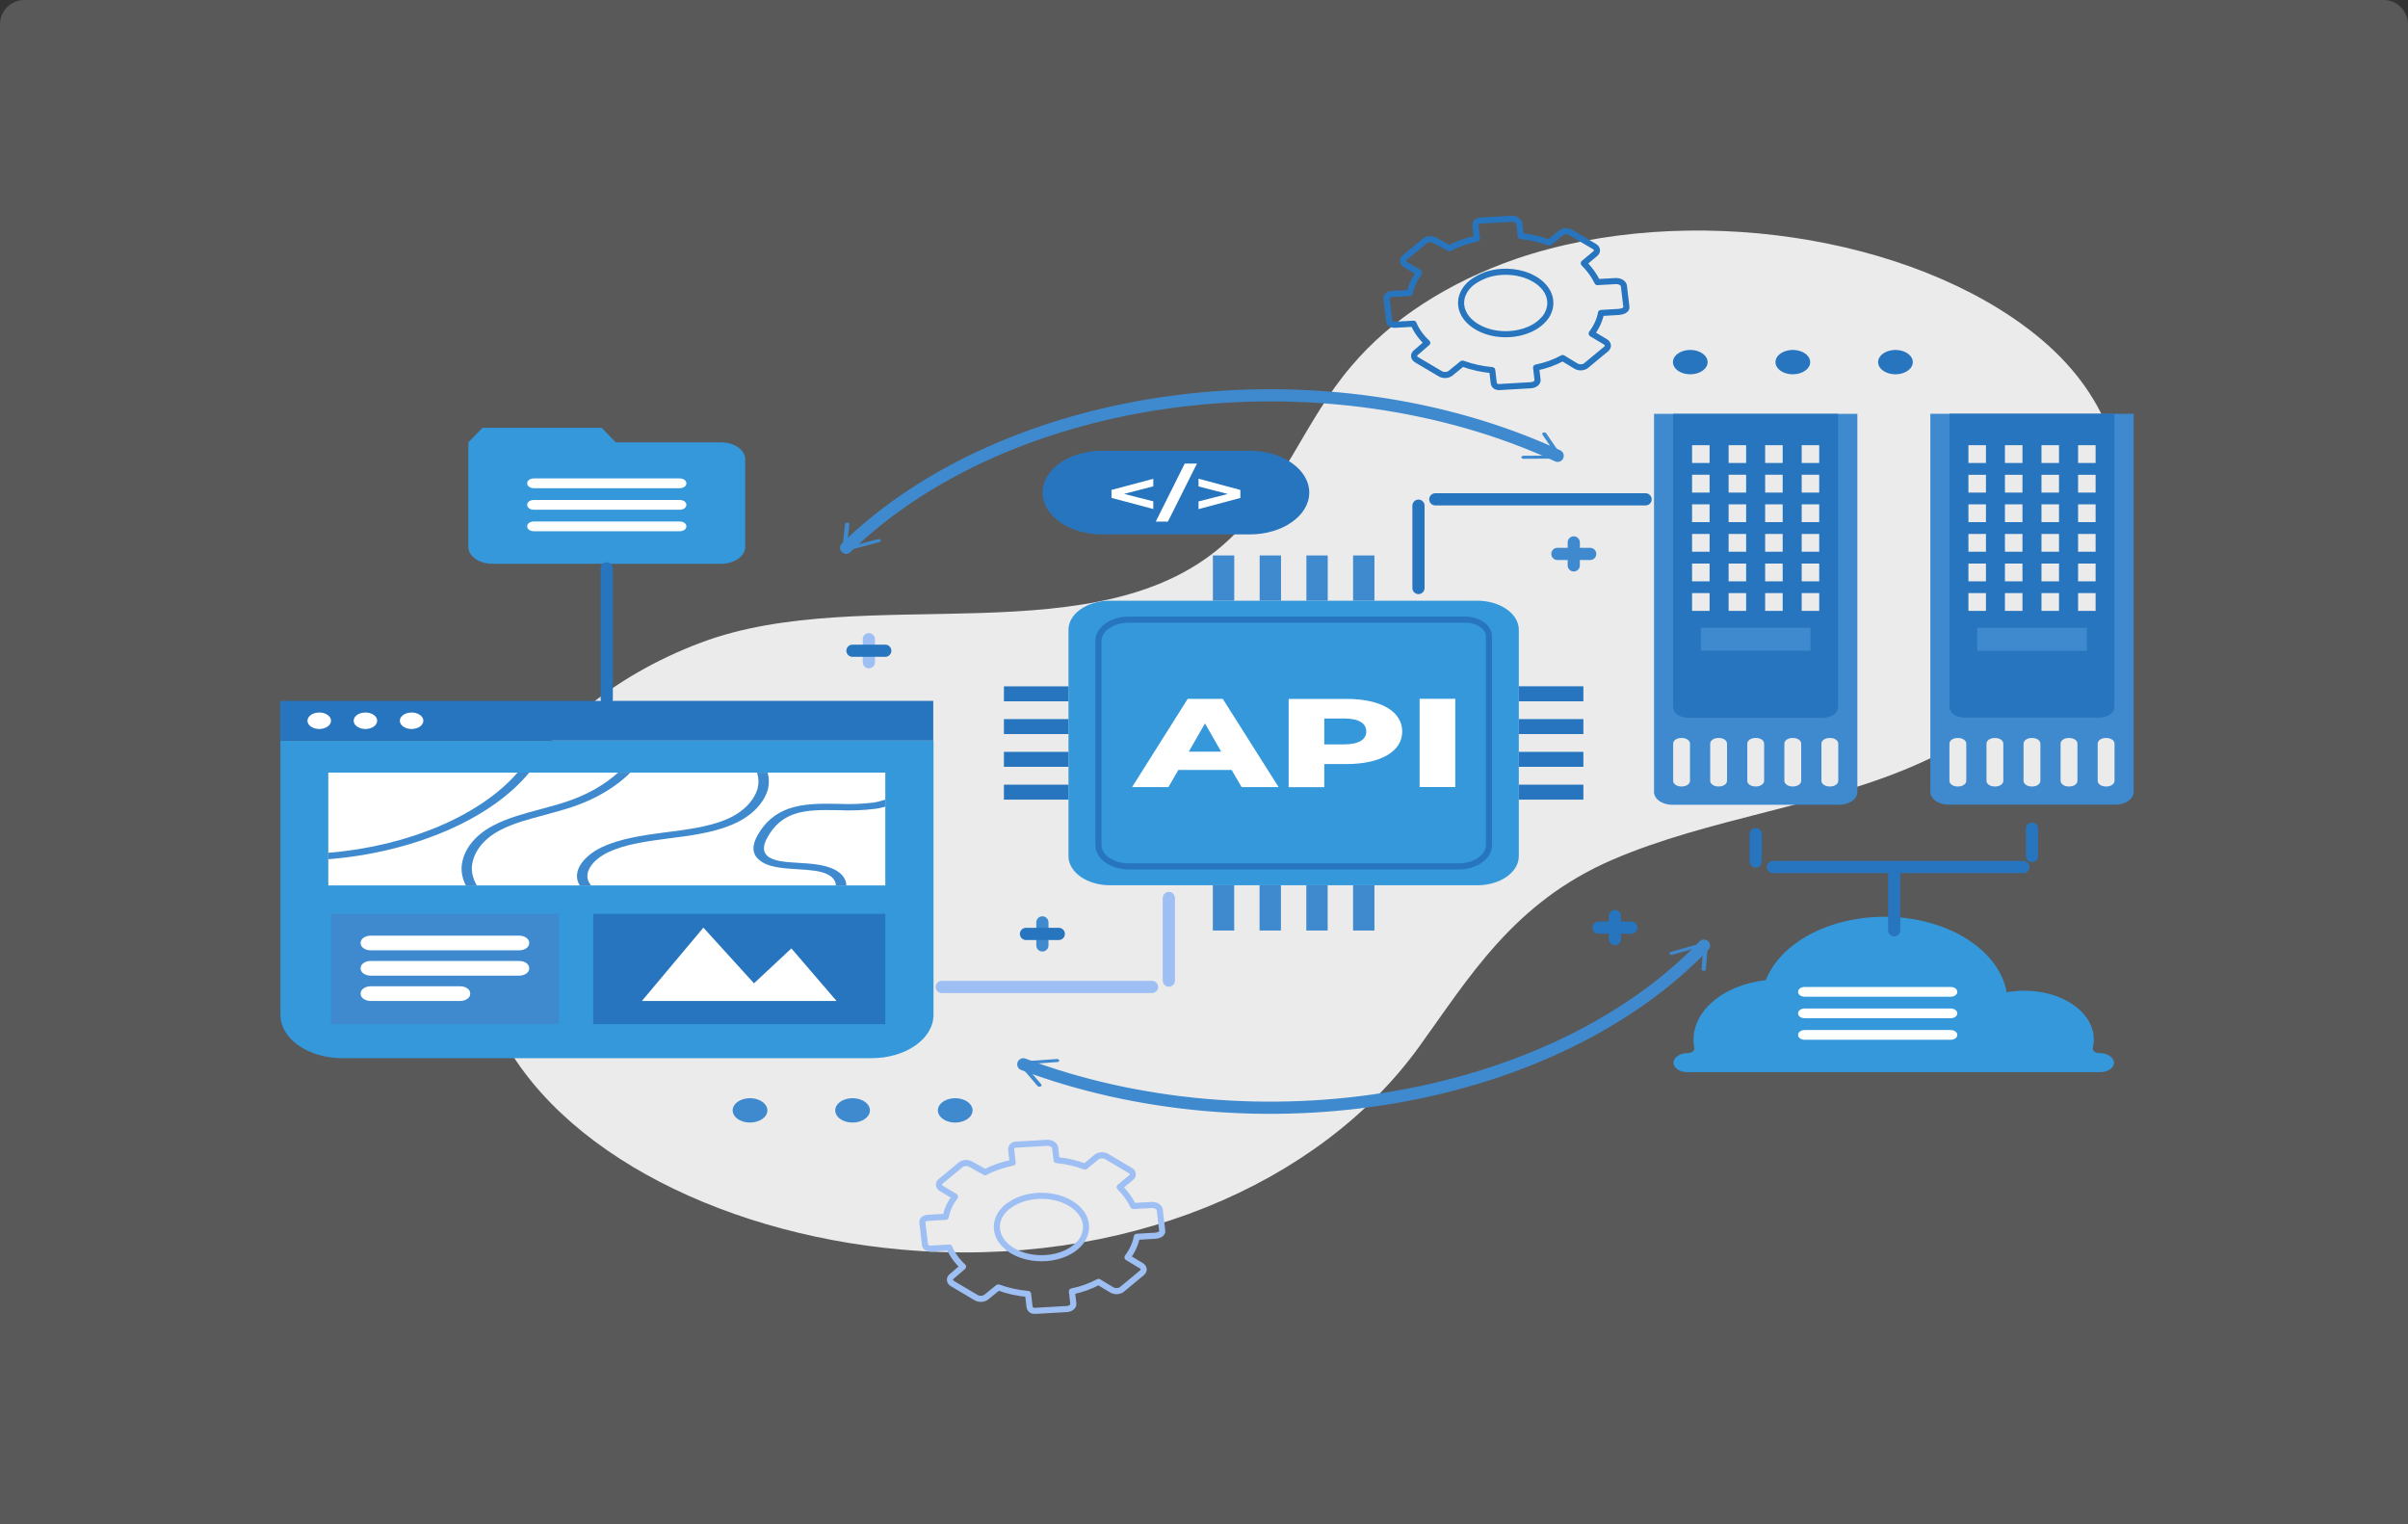 <svg xmlns="http://www.w3.org/2000/svg" width="395" height="250" viewBox="0 0 395 250" fill="none"><rect x="0" y="0" width="395" height="250" fill="#333333" stroke="none"/><g clip-path="url(#clip0_4233_158848)"><path d="M0 4C0 1.791 1.791 0 4 0H391C393.209 0 395 1.791 395 4V250H0V4Z" fill="#E0E0E0" fill-opacity="0.22"></path><path d="M325.831 119.024C349.83 102.426 357.156 73.599 333.983 54.945C313.629 38.557 276.794 32.936 248.794 42.42C237.536 46.304 228.135 52.403 221.74 59.971C213.874 69.136 210.748 79.903 201.55 88.549C180.655 108.201 141.883 95.288 115.022 105.381C84.929 116.687 71.417 143.892 80.579 166.375C89.243 187.655 117.165 202.226 147.906 204.951C184.215 208.171 216.372 194.324 232.704 171.791C241.012 160.31 248.21 148.07 264.42 141.042C280.282 134.168 299.44 132.197 315.138 125.069C318.986 123.313 322.569 121.288 325.831 119.024Z" fill="#EBEBEB"></path><path d="M190.653 201.908L190.232 198.354C190.168 198.13 189.986 197.932 189.722 197.799C189.458 197.665 189.132 197.607 188.809 197.635L185.897 197.805C185.367 196.704 184.614 195.661 183.661 194.71L185.548 193.133C185.748 192.966 185.847 192.751 185.821 192.534C185.796 192.317 185.649 192.116 185.413 191.975L181.518 189.678C181.281 189.538 180.974 189.469 180.665 189.487C180.355 189.505 180.068 189.608 179.867 189.773L177.98 191.341C176.534 190.783 174.953 190.419 173.317 190.267L173.075 188.226C173.041 188.001 172.885 187.794 172.64 187.648C172.395 187.501 172.08 187.426 171.758 187.437L166.689 187.732C166.048 187.767 165.828 188.191 165.877 188.645L166.119 190.687C164.489 191.014 162.957 191.546 161.599 192.259L159.235 190.946C158.998 190.806 158.691 190.737 158.381 190.755C158.072 190.773 157.785 190.876 157.583 191.041L154.294 193.762C154.194 193.845 154.118 193.941 154.071 194.045C154.024 194.149 154.007 194.258 154.02 194.366C154.033 194.475 154.077 194.581 154.148 194.677C154.22 194.774 154.318 194.86 154.437 194.93L156.665 196.258C155.872 197.288 155.353 198.411 155.134 199.572L152.223 199.742C152.08 199.747 151.941 199.773 151.815 199.82C151.689 199.866 151.578 199.931 151.492 200.011C151.405 200.09 151.344 200.182 151.313 200.279C151.282 200.377 151.281 200.478 151.311 200.575L151.731 204.125C151.726 204.221 151.751 204.318 151.806 204.407C151.861 204.496 151.944 204.575 152.049 204.638C152.154 204.702 152.278 204.748 152.411 204.773C152.545 204.798 152.685 204.802 152.821 204.784L155.732 204.614C156.199 205.747 156.959 206.809 157.975 207.749L156.095 209.366C155.896 209.534 155.798 209.75 155.825 209.968C155.852 210.186 156 210.388 156.238 210.529L160.125 212.83C160.366 212.972 160.677 213.041 160.991 213.023C161.305 213.004 161.595 212.899 161.798 212.73L163.727 211.168H163.806C165.314 211.719 166.951 212.078 168.64 212.226L168.875 214.268C168.932 214.722 169.209 215.037 169.857 214.997L174.926 214.702C175.238 214.694 175.532 214.601 175.747 214.442C175.961 214.284 176.078 214.072 176.072 213.854L175.83 211.812C177.412 211.485 178.892 210.954 180.194 210.244L182.387 211.567C182.625 211.708 182.934 211.777 183.244 211.759C183.555 211.742 183.843 211.638 184.046 211.472L187.328 208.747C187.529 208.579 187.628 208.362 187.602 208.143C187.577 207.925 187.43 207.722 187.193 207.579L184.957 206.236V206.201C185.747 205.158 186.263 204.023 186.481 202.852L189.392 202.682C190.054 202.657 190.709 202.363 190.653 201.908ZM167.558 196.667C168.493 196.34 169.517 196.156 170.562 196.129C171.607 196.101 172.648 196.23 173.616 196.507L173.944 196.607L174.1 196.662L174.413 196.777L174.72 196.907L174.862 196.971C175.061 197.061 175.246 197.161 175.431 197.261L175.567 197.341L175.83 197.506L175.958 197.59C176.044 197.645 176.122 197.705 176.2 197.765L176.321 197.855L176.478 197.99C176.541 198.039 176.601 198.091 176.656 198.144C176.727 198.209 176.798 198.274 176.862 198.344C176.954 198.434 177.04 198.528 177.119 198.624L177.24 198.763C177.297 198.838 177.354 198.913 177.404 198.988C177.453 199.063 177.553 199.213 177.624 199.333L177.752 199.567C177.952 199.976 178.078 200.4 178.13 200.83C178.22 201.598 178.064 202.371 177.674 203.091C177.61 203.206 177.539 203.321 177.468 203.436C177.396 203.551 177.361 203.58 177.304 203.655C177.254 203.73 177.197 203.801 177.133 203.87C176.985 204.044 176.821 204.211 176.642 204.369L176.421 204.564C176.307 204.659 176.186 204.749 176.065 204.833L175.816 205.008L175.688 205.088L175.417 205.248C175.275 205.328 175.14 205.402 174.99 205.472L174.698 205.607C173.788 206 172.767 206.248 171.705 206.334C170.644 206.42 169.568 206.343 168.554 206.106L168.22 206.021C167.888 205.935 167.566 205.83 167.258 205.707L166.959 205.582L166.81 205.517C166.66 205.447 166.518 205.378 166.383 205.303C165.175 204.653 164.286 203.755 163.839 202.734C163.392 201.713 163.411 200.62 163.891 199.607C164.022 199.335 164.184 199.072 164.375 198.818C164.439 198.734 164.51 198.649 164.582 198.569C164.757 198.367 164.952 198.173 165.165 197.99C165.385 197.811 165.623 197.644 165.877 197.491L166.006 197.406L166.276 197.246L166.554 197.096C166.746 197.001 166.938 196.912 167.145 196.827L167.344 196.747L167.558 196.667Z" stroke="#9DBFF3" stroke-linecap="round" stroke-linejoin="round"></path><path d="M266.79 50.372L266.37 46.823C266.306 46.599 266.124 46.401 265.859 46.267C265.595 46.134 265.269 46.076 264.946 46.104L262.034 46.269C261.506 45.167 260.753 44.125 259.799 43.174L261.685 41.597C261.886 41.429 261.985 41.213 261.959 40.995C261.934 40.778 261.787 40.576 261.55 40.434L257.67 38.132C257.553 38.062 257.417 38.009 257.271 37.976C257.124 37.942 256.97 37.93 256.816 37.939C256.663 37.947 256.513 37.977 256.376 38.027C256.239 38.077 256.118 38.145 256.018 38.227L254.132 39.789C252.682 39.235 251.099 38.873 249.462 38.721L249.227 36.675C249.191 36.451 249.035 36.244 248.79 36.098C248.546 35.952 248.231 35.876 247.91 35.886L242.841 36.181C242.193 36.22 241.979 36.64 242.029 37.094L242.271 39.136C240.639 39.462 239.106 39.997 237.75 40.713L235.372 39.425C235.255 39.355 235.119 39.302 234.972 39.27C234.825 39.237 234.671 39.225 234.517 39.234C234.363 39.243 234.214 39.274 234.077 39.324C233.941 39.374 233.82 39.442 233.721 39.525L230.432 42.24C230.332 42.324 230.256 42.42 230.209 42.524C230.162 42.627 230.144 42.737 230.158 42.845C230.171 42.954 230.214 43.059 230.286 43.156C230.357 43.253 230.455 43.338 230.574 43.409L232.802 44.736C232.015 45.767 231.499 46.888 231.279 48.046L228.367 48.216C228.225 48.221 228.086 48.247 227.959 48.294C227.833 48.34 227.723 48.405 227.636 48.485C227.55 48.564 227.489 48.656 227.457 48.753C227.426 48.85 227.426 48.952 227.456 49.049L227.876 52.603C227.871 52.7 227.898 52.796 227.953 52.884C228.009 52.972 228.092 53.051 228.196 53.114C228.301 53.177 228.424 53.222 228.557 53.247C228.691 53.272 228.83 53.275 228.965 53.257L231.877 53.093C232.342 54.226 233.102 55.289 234.119 56.227L232.24 57.845C232.14 57.928 232.064 58.023 232.018 58.127C231.971 58.23 231.953 58.339 231.967 58.447C231.98 58.555 232.023 58.66 232.095 58.757C232.166 58.853 232.264 58.938 232.382 59.008L236.269 61.309C236.51 61.45 236.821 61.52 237.134 61.502C237.447 61.484 237.737 61.381 237.943 61.214L239.872 59.647H239.95C241.458 60.197 243.092 60.557 244.777 60.71L245.019 62.752C245.076 63.206 245.354 63.515 246.002 63.48L251.063 63.186C251.377 63.178 251.673 63.084 251.889 62.925C252.105 62.765 252.223 62.552 252.217 62.332L251.975 60.291C253.556 59.967 255.035 59.435 256.332 58.723L258.532 60.051C258.65 60.121 258.786 60.174 258.934 60.207C259.081 60.24 259.236 60.252 259.391 60.243C259.545 60.233 259.695 60.203 259.832 60.153C259.969 60.103 260.091 60.034 260.19 59.951L263.472 57.231C263.675 57.062 263.774 56.843 263.747 56.623C263.72 56.404 263.57 56.2 263.33 56.058L261.102 54.72V54.68C261.892 53.636 262.408 52.502 262.625 51.331L265.537 51.161C266.185 51.111 266.847 50.826 266.79 50.372ZM243.695 45.116C244.536 44.817 245.453 44.637 246.393 44.587C247.546 44.519 248.706 44.645 249.775 44.956L250.102 45.056L250.259 45.111L250.572 45.226L250.878 45.35L251.021 45.415C251.22 45.51 251.405 45.605 251.59 45.71L251.725 45.785L251.989 45.949L252.117 46.034L252.359 46.209L252.48 46.304L252.637 46.434C252.701 46.483 252.758 46.538 252.815 46.588L253.021 46.788C253.113 46.878 253.199 46.971 253.278 47.068C253.32 47.112 253.356 47.162 253.399 47.212C253.441 47.262 253.505 47.357 253.562 47.432C253.619 47.507 253.712 47.661 253.783 47.776L253.911 48.011C254.11 48.421 254.237 48.847 254.288 49.279C254.379 50.045 254.223 50.816 253.833 51.535C253.769 51.655 253.698 51.765 253.626 51.88C253.555 51.994 253.52 52.029 253.463 52.099C253.413 52.173 253.356 52.245 253.292 52.314C253.142 52.487 252.978 52.654 252.801 52.813L252.58 53.003C252.466 53.097 252.345 53.187 252.224 53.277L251.975 53.447L251.847 53.532L251.576 53.692C251.434 53.766 251.298 53.841 251.149 53.911C251.055 53.96 250.957 54.005 250.857 54.046C249.872 54.477 248.754 54.735 247.596 54.8C246.623 54.857 245.642 54.777 244.713 54.565L244.378 54.48C244.046 54.392 243.725 54.285 243.417 54.161L243.118 54.036L242.969 53.971C242.819 53.901 242.677 53.831 242.542 53.757C241.729 53.322 241.056 52.773 240.565 52.144C240.074 51.515 239.778 50.822 239.694 50.108C239.61 49.417 239.728 48.722 240.043 48.066C240.175 47.793 240.336 47.528 240.527 47.272C240.591 47.187 240.662 47.107 240.733 47.028C240.907 46.823 241.102 46.628 241.317 46.444C241.54 46.267 241.778 46.101 242.029 45.944L242.164 45.864L242.435 45.705C242.522 45.651 242.615 45.6 242.712 45.555C242.902 45.456 243.099 45.364 243.303 45.281L243.503 45.201L243.695 45.116Z" stroke="#2775BE" stroke-linecap="round" stroke-linejoin="round"></path><path d="M255.511 74.76C237.044 66.219 214.58 63.019 192.823 65.831C171.067 68.643 151.706 77.248 138.797 89.845" stroke="#3F8ACE" stroke-width="2" stroke-linecap="round" stroke-linejoin="round"></path><path d="M253.177 70.936C253.134 70.949 253.095 70.969 253.064 70.994C253.032 71.018 253.007 71.047 252.991 71.078C252.976 71.109 252.969 71.142 252.971 71.175C252.973 71.208 252.985 71.24 253.006 71.27L255.355 74.714L249.909 74.749C249.861 74.749 249.815 74.756 249.771 74.769C249.727 74.781 249.688 74.8 249.655 74.824C249.621 74.848 249.595 74.876 249.578 74.907C249.56 74.938 249.552 74.971 249.553 75.004C249.558 75.069 249.599 75.131 249.666 75.176C249.733 75.221 249.823 75.247 249.916 75.248L255.917 75.213C255.977 75.211 256.035 75.199 256.087 75.178C256.139 75.157 256.183 75.129 256.216 75.094C256.245 75.057 256.259 75.016 256.259 74.974C256.259 74.932 256.245 74.891 256.216 74.854L253.632 71.055C253.601 71.013 253.554 70.977 253.497 70.951C253.449 70.931 253.395 70.919 253.339 70.917C253.284 70.914 253.228 70.921 253.177 70.936Z" fill="#3F8ACE"></path><path d="M139.001 85.705C139.048 85.707 139.093 85.716 139.135 85.731C139.177 85.746 139.214 85.767 139.245 85.792C139.275 85.817 139.298 85.846 139.312 85.877C139.327 85.909 139.332 85.942 139.328 85.975L138.915 89.778L144.013 88.43C144.056 88.418 144.103 88.413 144.149 88.414C144.196 88.414 144.242 88.422 144.284 88.435C144.327 88.449 144.365 88.468 144.397 88.492C144.428 88.516 144.453 88.544 144.468 88.575C144.486 88.606 144.494 88.639 144.493 88.672C144.492 88.705 144.481 88.737 144.462 88.768C144.443 88.798 144.415 88.825 144.381 88.848C144.347 88.87 144.306 88.888 144.262 88.9L138.645 90.397C138.588 90.411 138.527 90.415 138.468 90.409C138.408 90.403 138.352 90.387 138.303 90.362C138.256 90.337 138.218 90.303 138.195 90.265C138.171 90.226 138.162 90.184 138.168 90.143L138.616 85.945C138.624 85.898 138.648 85.853 138.688 85.815C138.721 85.779 138.768 85.75 138.823 85.73C138.878 85.711 138.939 85.702 139.001 85.705Z" fill="#3F8ACE"></path><path d="M167.859 174.562C186.601 181.6 208.402 183.505 229.033 179.907C249.665 176.31 267.654 167.467 279.511 155.094" stroke="#3F8ACE" stroke-width="2" stroke-linecap="round" stroke-linejoin="round"></path><path d="M170.692 178.198C170.772 178.163 170.83 178.108 170.852 178.043C170.875 177.979 170.861 177.911 170.813 177.854L168.022 174.579L173.44 174.19C173.533 174.183 173.619 174.149 173.677 174.098C173.736 174.047 173.763 173.981 173.753 173.915C173.743 173.85 173.696 173.789 173.623 173.747C173.549 173.706 173.456 173.685 173.362 173.691L167.389 174.12C167.329 174.124 167.272 174.139 167.223 174.164C167.174 174.188 167.136 174.222 167.111 174.26C167.083 174.297 167.068 174.338 167.068 174.38C167.068 174.422 167.083 174.463 167.111 174.5L170.194 178.114C170.229 178.155 170.281 178.188 170.343 178.208C170.398 178.227 170.459 178.236 170.519 178.235C170.58 178.233 170.64 178.22 170.692 178.198Z" fill="#3F8ACE"></path><path d="M279.455 159.227C279.361 159.222 279.274 159.192 279.211 159.142C279.149 159.093 279.116 159.029 279.12 158.963L279.398 155.149L274.35 156.587C274.307 156.599 274.26 156.605 274.214 156.604C274.167 156.604 274.121 156.597 274.078 156.584C274.035 156.571 273.996 156.552 273.963 156.529C273.93 156.505 273.905 156.477 273.888 156.447C273.854 156.386 273.855 156.318 273.891 156.258C273.927 156.197 273.994 156.149 274.08 156.122L279.647 154.54C279.703 154.525 279.763 154.52 279.822 154.524C279.881 154.529 279.939 154.543 279.989 154.565C280.038 154.59 280.077 154.623 280.103 154.661C280.13 154.7 280.142 154.742 280.138 154.785L279.832 158.988C279.826 159.035 279.804 159.082 279.768 159.122C279.732 159.157 279.685 159.184 279.63 159.202C279.575 159.221 279.515 159.229 279.455 159.227Z" fill="#3F8ACE"></path><path d="M204.984 73.929H180.8C175.397 73.929 171.018 77 171.018 80.788V80.793C171.018 84.581 175.397 87.652 180.8 87.652H204.984C210.386 87.652 214.766 84.581 214.766 80.793V80.788C214.766 77 210.386 73.929 204.984 73.929Z" fill="#2775BE"></path><path d="M189.178 79.77L184.38 81.003L189.178 82.226V83.489L182.322 81.657V80.359L189.185 78.527L189.178 79.77Z" fill="white"></path><path d="M194.342 76.026H196.349L191.579 85.551H189.586L194.342 76.026Z" fill="white"></path><path d="M203.465 80.357V81.67L196.602 83.502V82.239L201.407 81.016L196.602 79.783V78.51L203.465 80.357Z" fill="white"></path><path d="M271.312 67.882H304.674V129.895C304.674 130.452 304.358 130.986 303.796 131.381C303.234 131.775 302.471 131.996 301.676 131.996H274.317C273.522 131.996 272.76 131.775 272.197 131.381C271.635 130.986 271.32 130.452 271.32 129.895V67.882H271.312Z" fill="#3F8ACE"></path><path d="M274.459 67.882H301.512V116.003C301.512 116.458 301.254 116.895 300.795 117.217C300.336 117.539 299.713 117.72 299.063 117.72H276.908C276.258 117.72 275.636 117.539 275.176 117.217C274.717 116.895 274.459 116.458 274.459 116.003V67.882Z" fill="#2775BE"></path><path d="M275.904 121.038H275.776C275.049 121.038 274.459 121.452 274.459 121.962V128.067C274.459 128.577 275.049 128.99 275.776 128.99H275.904C276.632 128.99 277.221 128.577 277.221 128.067V121.962C277.221 121.452 276.632 121.038 275.904 121.038Z" fill="#EBEBEB"></path><path d="M281.98 121.038H281.852C281.125 121.038 280.535 121.452 280.535 121.962V128.067C280.535 128.577 281.125 128.99 281.852 128.99H281.98C282.708 128.99 283.297 128.577 283.297 128.067V121.962C283.297 121.452 282.708 121.038 281.98 121.038Z" fill="#EBEBEB"></path><path d="M288.064 121.038H287.936C287.209 121.038 286.619 121.452 286.619 121.962V128.067C286.619 128.577 287.209 128.99 287.936 128.99H288.064C288.792 128.99 289.381 128.577 289.381 128.067V121.962C289.381 121.452 288.792 121.038 288.064 121.038Z" fill="#EBEBEB"></path><path d="M294.146 121.038H294.018C293.291 121.038 292.701 121.452 292.701 121.962V128.067C292.701 128.577 293.291 128.99 294.018 128.99H294.146C294.874 128.99 295.463 128.577 295.463 128.067V121.962C295.463 121.452 294.874 121.038 294.146 121.038Z" fill="#EBEBEB"></path><path d="M300.226 121.038H300.098C299.371 121.038 298.781 121.452 298.781 121.962V128.067C298.781 128.577 299.371 128.99 300.098 128.99H300.226C300.954 128.99 301.544 128.577 301.544 128.067V121.962C301.544 121.452 300.954 121.038 300.226 121.038Z" fill="#EBEBEB"></path><path d="M280.435 73.013H277.559V75.933H280.435V73.013Z" fill="#EBEBEB"></path><path d="M286.431 73.013H283.555V75.933H286.431V73.013Z" fill="#EBEBEB"></path><path d="M292.425 73.013H289.549V75.933H292.425V73.013Z" fill="#EBEBEB"></path><path d="M298.419 73.013H295.543V75.933H298.419V73.013Z" fill="#EBEBEB"></path><path d="M280.435 77.867H277.559V80.787H280.435V77.867Z" fill="#EBEBEB"></path><path d="M286.431 77.867H283.555V80.787H286.431V77.867Z" fill="#EBEBEB"></path><path d="M292.425 77.867H289.549V80.787H292.425V77.867Z" fill="#EBEBEB"></path><path d="M298.419 77.867H295.543V80.787H298.419V77.867Z" fill="#EBEBEB"></path><path d="M280.435 82.721H277.559V85.641H280.435V82.721Z" fill="#EBEBEB"></path><path d="M286.431 82.721H283.555V85.641H286.431V82.721Z" fill="#EBEBEB"></path><path d="M292.425 82.721H289.549V85.641H292.425V82.721Z" fill="#EBEBEB"></path><path d="M298.419 82.721H295.543V85.641H298.419V82.721Z" fill="#EBEBEB"></path><path d="M280.435 87.57H277.559V90.49H280.435V87.57Z" fill="#EBEBEB"></path><path d="M286.431 87.57H283.555V90.49H286.431V87.57Z" fill="#EBEBEB"></path><path d="M292.425 87.57H289.549V90.49H292.425V87.57Z" fill="#EBEBEB"></path><path d="M298.419 87.57H295.543V90.49H298.419V87.57Z" fill="#EBEBEB"></path><path d="M280.435 92.428H277.559V95.349H280.435V92.428Z" fill="#EBEBEB"></path><path d="M286.431 92.428H283.555V95.349H286.431V92.428Z" fill="#EBEBEB"></path><path d="M292.425 92.428H289.549V95.349H292.425V92.428Z" fill="#EBEBEB"></path><path d="M298.419 92.428H295.543V95.349H298.419V92.428Z" fill="#EBEBEB"></path><path d="M280.435 97.278H277.559V100.198H280.435V97.278Z" fill="#EBEBEB"></path><path d="M286.431 97.278H283.555V100.198H286.431V97.278Z" fill="#EBEBEB"></path><path d="M292.425 97.278H289.549V100.198H292.425V97.278Z" fill="#EBEBEB"></path><path d="M298.419 97.278H295.543V100.198H298.419V97.278Z" fill="#EBEBEB"></path><path d="M296.987 102.964H278.996V106.727H296.987V102.964Z" fill="#3F8ACE"></path><path d="M347.003 131.977H319.643C318.848 131.977 318.086 131.756 317.524 131.362C316.962 130.967 316.646 130.433 316.646 129.876V67.863H350V129.886C349.996 130.441 349.679 130.973 349.117 131.365C348.555 131.757 347.795 131.977 347.003 131.977Z" fill="#3F8ACE"></path><path d="M344.415 117.689H322.232C321.582 117.689 320.959 117.508 320.5 117.186C320.041 116.864 319.783 116.427 319.783 115.972V67.851H346.836V115.972C346.836 116.424 346.582 116.857 346.129 117.179C345.676 117.5 345.06 117.684 344.415 117.689Z" fill="#2775BE"></path><path d="M345.414 128.993H345.542C346.27 128.993 346.859 128.58 346.859 128.07V121.965C346.859 121.455 346.27 121.041 345.542 121.041H345.414C344.687 121.041 344.097 121.455 344.097 121.965V128.07C344.097 128.58 344.687 128.993 345.414 128.993Z" fill="#EBEBEB"></path><path d="M339.33 128.993H339.458C340.186 128.993 340.775 128.58 340.775 128.07V121.965C340.775 121.455 340.186 121.041 339.458 121.041H339.33C338.603 121.041 338.013 121.455 338.013 121.965V128.07C338.013 128.58 338.603 128.993 339.33 128.993Z" fill="#EBEBEB"></path><path d="M333.254 128.993H333.382C334.11 128.993 334.699 128.58 334.699 128.07V121.965C334.699 121.455 334.11 121.041 333.382 121.041H333.254C332.527 121.041 331.937 121.455 331.937 121.965V128.07C331.937 128.58 332.527 128.993 333.254 128.993Z" fill="#EBEBEB"></path><path d="M327.174 128.993H327.302C328.029 128.993 328.619 128.58 328.619 128.07V121.965C328.619 121.455 328.029 121.041 327.302 121.041H327.174C326.447 121.041 325.857 121.455 325.857 121.965V128.07C325.857 128.58 326.447 128.993 327.174 128.993Z" fill="#EBEBEB"></path><path d="M321.096 128.993H321.224C321.951 128.993 322.541 128.58 322.541 128.07V121.965C322.541 121.455 321.951 121.041 321.224 121.041H321.096C320.368 121.041 319.779 121.455 319.779 121.965V128.07C319.779 128.58 320.368 128.993 321.096 128.993Z" fill="#EBEBEB"></path><path d="M340.882 75.934H343.758V73.014H340.882V75.934Z" fill="#EBEBEB"></path><path d="M334.878 75.934H337.754V73.014H334.878V75.934Z" fill="#EBEBEB"></path><path d="M328.882 75.934H331.758V73.014H328.882V75.934Z" fill="#EBEBEB"></path><path d="M322.895 75.934H325.771V73.014H322.895V75.934Z" fill="#EBEBEB"></path><path d="M340.882 80.788H343.758V77.868H340.882V80.788Z" fill="#EBEBEB"></path><path d="M334.878 80.788H337.754V77.868H334.878V80.788Z" fill="#EBEBEB"></path><path d="M328.882 80.788H331.758V77.868H328.882V80.788Z" fill="#EBEBEB"></path><path d="M322.895 80.788H325.771V77.868H322.895V80.788Z" fill="#EBEBEB"></path><path d="M340.882 85.641H343.758V82.721H340.882V85.641Z" fill="#EBEBEB"></path><path d="M334.878 85.641H337.754V82.721H334.878V85.641Z" fill="#EBEBEB"></path><path d="M328.882 85.641H331.758V82.721H328.882V85.641Z" fill="#EBEBEB"></path><path d="M322.895 85.641H325.771V82.721H322.895V85.641Z" fill="#EBEBEB"></path><path d="M340.882 90.495H343.758V87.575H340.882V90.495Z" fill="#EBEBEB"></path><path d="M334.878 90.495H337.754V87.575H334.878V90.495Z" fill="#EBEBEB"></path><path d="M328.882 90.495H331.758V87.575H328.882V90.495Z" fill="#EBEBEB"></path><path d="M322.895 90.495H325.771V87.575H322.895V90.495Z" fill="#EBEBEB"></path><path d="M340.882 95.345H343.758V92.425H340.882V95.345Z" fill="#EBEBEB"></path><path d="M334.878 95.345H337.754V92.425H334.878V95.345Z" fill="#EBEBEB"></path><path d="M328.882 95.345H331.758V92.425H328.882V95.345Z" fill="#EBEBEB"></path><path d="M322.895 95.345H325.771V92.425H322.895V95.345Z" fill="#EBEBEB"></path><path d="M340.882 100.194H343.758V97.274H340.882V100.194Z" fill="#EBEBEB"></path><path d="M334.878 100.194H337.754V97.274H334.878V100.194Z" fill="#EBEBEB"></path><path d="M328.882 100.194H331.758V97.274H328.882V100.194Z" fill="#EBEBEB"></path><path d="M322.895 100.194H325.771V97.274H322.895V100.194Z" fill="#EBEBEB"></path><path d="M324.334 106.737H342.324V102.974H324.334V106.737Z" fill="#3F8ACE"></path><path d="M344.442 172.73H344.371C344.211 172.729 344.053 172.703 343.909 172.655C343.764 172.607 343.637 172.537 343.535 172.45C343.433 172.364 343.36 172.263 343.32 172.154C343.28 172.045 343.274 171.932 343.303 171.822C343.625 170.504 343.469 169.151 342.851 167.886C342.234 166.621 341.173 165.486 339.766 164.583C338.36 163.681 336.653 163.04 334.802 162.72C332.951 162.4 331.015 162.411 329.171 162.752C328.585 159.503 326.413 156.498 323.023 154.246C319.633 151.994 315.236 150.634 310.578 150.399C305.921 150.164 301.291 151.067 297.476 152.955C293.661 154.843 290.896 157.599 289.652 160.755C286.345 161.127 283.336 162.314 281.163 164.101C278.991 165.889 277.798 168.16 277.798 170.509C277.798 170.96 277.841 171.41 277.926 171.857C277.949 171.964 277.938 172.074 277.895 172.178C277.851 172.283 277.777 172.379 277.675 172.462C277.574 172.544 277.449 172.61 277.308 172.656C277.167 172.701 277.014 172.725 276.859 172.725C276.274 172.716 275.705 172.863 275.269 173.136C274.833 173.41 274.561 173.789 274.509 174.198C274.493 174.409 274.538 174.621 274.642 174.82C274.746 175.02 274.907 175.202 275.115 175.356C275.323 175.51 275.573 175.633 275.851 175.717C276.129 175.801 276.428 175.845 276.73 175.845H344.57C344.871 175.843 345.167 175.799 345.442 175.714C345.718 175.63 345.966 175.507 346.171 175.354C346.377 175.2 346.536 175.019 346.639 174.821C346.742 174.623 346.786 174.413 346.77 174.203C346.718 173.797 346.449 173.419 346.018 173.146C345.586 172.873 345.023 172.725 344.442 172.73Z" fill="#3498DB"></path><path d="M319.972 161.873H296.044C295.443 161.873 294.955 162.215 294.955 162.637V162.711C294.955 163.133 295.443 163.475 296.044 163.475H319.972C320.574 163.475 321.062 163.133 321.062 162.711V162.637C321.062 162.215 320.574 161.873 319.972 161.873Z" fill="white"></path><path d="M319.972 165.403H296.044C295.443 165.403 294.955 165.745 294.955 166.167V166.241C294.955 166.663 295.443 167.005 296.044 167.005H319.972C320.574 167.005 321.062 166.663 321.062 166.241V166.167C321.062 165.745 320.574 165.403 319.972 165.403Z" fill="white"></path><path d="M319.972 168.937H296.044C295.443 168.937 294.955 169.279 294.955 169.701V169.776C294.955 170.197 295.443 170.539 296.044 170.539H319.972C320.574 170.539 321.062 170.197 321.062 169.776V169.701C321.062 169.279 320.574 168.937 319.972 168.937Z" fill="white"></path><path d="M310.723 142.201V152.579" stroke="#2775BE" stroke-width="2" stroke-linecap="round" stroke-linejoin="round"></path><path d="M287.996 136.81V141.302" stroke="#2775BE" stroke-width="2" stroke-linecap="round" stroke-linejoin="round"></path><path d="M290.818 142.201H331.897" stroke="#2775BE" stroke-width="2" stroke-linecap="round" stroke-linejoin="round"></path><path d="M333.322 140.403V135.91" stroke="#2775BE" stroke-width="2" stroke-linecap="round" stroke-linejoin="round"></path><path d="M45.961 121.484H153.128V166.444C153.128 168.33 152.06 170.138 150.158 171.471C148.257 172.804 145.679 173.553 142.99 173.553H56.134C53.446 173.553 50.867 172.804 48.966 171.471C47.065 170.138 45.996 168.33 45.996 166.444V121.484H45.961Z" fill="#3498DB"></path><path d="M153.092 114.949H45.961V121.473H153.092V114.949Z" fill="#2775BE"></path><path d="M54.298 118.214C54.298 117.946 54.185 117.685 53.973 117.462C53.761 117.24 53.46 117.066 53.107 116.964C52.755 116.862 52.367 116.835 51.992 116.887C51.618 116.939 51.274 117.068 51.005 117.257C50.735 117.446 50.551 117.687 50.477 117.95C50.402 118.212 50.44 118.484 50.586 118.731C50.732 118.979 50.98 119.19 51.297 119.339C51.614 119.487 51.987 119.567 52.369 119.567C52.88 119.567 53.371 119.424 53.733 119.17C54.095 118.917 54.298 118.573 54.298 118.214Z" fill="white"></path><path d="M61.872 118.214C61.872 117.946 61.759 117.684 61.547 117.462C61.334 117.239 61.033 117.066 60.68 116.964C60.327 116.861 59.938 116.835 59.564 116.887C59.19 116.94 58.846 117.069 58.576 117.259C58.307 117.449 58.123 117.69 58.05 117.953C57.976 118.216 58.016 118.488 58.163 118.735C58.31 118.982 58.558 119.193 58.876 119.341C59.194 119.489 59.568 119.568 59.95 119.567C60.461 119.565 60.95 119.422 61.31 119.169C61.67 118.915 61.872 118.572 61.872 118.214Z" fill="white"></path><path d="M69.448 118.214C69.448 117.946 69.335 117.685 69.123 117.462C68.911 117.24 68.61 117.066 68.257 116.964C67.905 116.862 67.517 116.835 67.143 116.887C66.769 116.939 66.425 117.068 66.155 117.257C65.885 117.446 65.701 117.687 65.627 117.95C65.552 118.212 65.591 118.484 65.737 118.731C65.883 118.979 66.13 119.19 66.447 119.339C66.765 119.487 67.138 119.567 67.519 119.567C68.03 119.565 68.52 119.422 68.881 119.169C69.243 118.915 69.447 118.572 69.448 118.214Z" fill="white"></path><path d="M145.223 126.716H53.853V145.225H145.223V126.716Z" fill="white"></path><path d="M53.853 140.922V139.869C66.832 138.816 78.771 133.794 84.894 126.716H86.809C80.515 134.388 67.701 139.834 53.853 140.922Z" fill="#3F8ACE"></path><path d="M93.958 132.32C92.455 132.819 90.875 133.258 89.337 133.668C86.675 134.376 84.169 135.045 82.09 136.138C80.703 136.847 79.562 137.764 78.75 138.824C77.938 139.883 77.476 141.057 77.398 142.258C77.371 143.288 77.659 144.309 78.245 145.253H76.43C75.926 144.295 75.684 143.279 75.718 142.258C75.797 140.903 76.313 139.578 77.226 138.382C78.14 137.187 79.428 136.152 80.993 135.355C83.272 134.157 86.02 133.423 88.682 132.714C90.177 132.31 91.729 131.895 93.146 131.411C96.368 130.314 99.184 128.71 101.376 126.724H103.398C100.978 129.12 97.73 131.046 93.958 132.32Z" fill="#3F8ACE"></path><path d="M125.964 129.474C125.603 130.701 124.872 131.86 123.82 132.872C122.767 133.885 121.418 134.728 119.863 135.345C116.823 136.603 113.214 137.062 109.725 137.506L109.405 137.551C105.845 138.01 102.392 138.524 99.766 139.782C97.316 140.95 95.494 143.112 96.768 144.984C96.826 145.066 96.891 145.146 96.96 145.223H95.095C93.671 142.912 95.807 140.336 98.712 138.959C101.616 137.581 105.276 137.012 109.056 136.523L109.377 136.488C112.701 136.059 116.147 135.619 118.902 134.491C120.272 133.948 121.46 133.205 122.387 132.313C123.314 131.421 123.959 130.401 124.277 129.32C124.492 128.459 124.461 127.576 124.185 126.724H125.929C126.177 127.632 126.189 128.564 125.964 129.474Z" fill="#3F8ACE"></path><path d="M145.216 131.149V132.312C144.753 132.442 144.277 132.547 143.792 132.627C141.737 132.898 139.641 132.984 137.555 132.881C134.857 132.836 132.308 132.791 130.194 133.55C128.371 134.199 126.969 135.417 125.922 137.284C125.132 138.672 125.111 139.675 125.851 140.359C126.848 141.272 128.777 141.387 131.02 141.522C133.12 141.652 135.291 141.787 136.936 142.64C137.476 142.913 137.924 143.266 138.25 143.672C138.575 144.079 138.771 144.531 138.823 144.996C138.829 145.073 138.829 145.149 138.823 145.226H137.1C137.1 145.181 137.1 145.136 137.1 145.081C137.072 144.757 136.941 144.441 136.719 144.156C136.496 143.871 136.186 143.625 135.811 143.434C134.58 142.795 132.764 142.685 130.828 142.565C128.386 142.421 125.844 142.266 124.42 140.938C123.367 139.965 123.324 138.657 124.299 136.945C125.495 134.833 127.147 133.425 129.333 132.647C131.874 131.743 134.779 131.793 137.605 131.843C139.526 131.935 141.455 131.861 143.351 131.623C143.996 131.517 144.622 131.358 145.216 131.149Z" fill="#3F8ACE"></path><path d="M91.68 149.883H54.289V167.979H91.68V149.883Z" fill="#3F8ACE"></path><path d="M85.169 153.46H60.8C59.895 153.46 59.162 153.974 59.162 154.608V154.718C59.162 155.352 59.895 155.866 60.8 155.866H85.169C86.073 155.866 86.806 155.352 86.806 154.718V154.608C86.806 153.974 86.073 153.46 85.169 153.46Z" fill="white"></path><path d="M85.169 157.612H60.8C59.895 157.612 59.162 158.126 59.162 158.76V158.87C59.162 159.504 59.895 160.018 60.8 160.018H85.169C86.073 160.018 86.806 159.504 86.806 158.87V158.76C86.806 158.126 86.073 157.612 85.169 157.612Z" fill="white"></path><path d="M75.494 161.764H60.8C59.895 161.764 59.162 162.278 59.162 162.912V163.021C59.162 163.656 59.895 164.17 60.8 164.17H75.494C76.398 164.17 77.131 163.656 77.131 163.021V162.912C77.131 162.278 76.398 161.764 75.494 161.764Z" fill="white"></path><path d="M97.306 167.979H145.219V149.884H97.306V167.979Z" fill="#2775BE"></path><path d="M105.295 164.169H137.225L129.814 155.549L123.684 161.279L115.383 152.144L105.295 164.169Z" fill="white"></path><path d="M101.016 72.555L98.688 70.164H79.152L76.824 72.555V89.707C76.824 90.439 77.239 91.141 77.977 91.659C78.716 92.176 79.717 92.467 80.761 92.467H118.301C119.345 92.467 120.347 92.176 121.085 91.659C121.823 91.141 122.238 90.439 122.238 89.707V75.316C122.236 74.584 121.821 73.882 121.083 73.365C120.345 72.848 119.345 72.556 118.301 72.555H101.016Z" fill="#3498DB"></path><path d="M111.498 78.468H87.57C86.968 78.468 86.481 78.81 86.481 79.232V79.307C86.481 79.728 86.968 80.07 87.57 80.07H111.498C112.099 80.07 112.587 79.728 112.587 79.307V79.232C112.587 78.81 112.099 78.468 111.498 78.468Z" fill="white"></path><path d="M111.498 82.002H87.57C86.968 82.002 86.481 82.344 86.481 82.766V82.841C86.481 83.263 86.968 83.605 87.57 83.605H111.498C112.099 83.605 112.587 83.263 112.587 82.841V82.766C112.587 82.344 112.099 82.002 111.498 82.002Z" fill="white"></path><path d="M111.498 85.528H87.57C86.968 85.528 86.481 85.87 86.481 86.292V86.367C86.481 86.788 86.968 87.13 87.57 87.13H111.498C112.099 87.13 112.587 86.788 112.587 86.367V86.292C112.587 85.87 112.099 85.528 111.498 85.528Z" fill="white"></path><path d="M99.529 93.231V114.666" stroke="#2775BE" stroke-width="2" stroke-linecap="round" stroke-linejoin="round"></path><path d="M125.877 182.116C125.877 181.721 125.71 181.335 125.397 181.007C125.084 180.679 124.639 180.423 124.119 180.272C123.599 180.12 123.026 180.081 122.474 180.158C121.921 180.235 121.414 180.425 121.016 180.704C120.617 180.984 120.346 181.339 120.236 181.727C120.126 182.114 120.183 182.516 120.398 182.88C120.614 183.245 120.979 183.557 121.447 183.777C121.916 183.996 122.466 184.113 123.029 184.113C123.785 184.113 124.509 183.903 125.043 183.528C125.577 183.154 125.877 182.646 125.877 182.116Z" fill="#3F8ACE"></path><path d="M142.699 182.116C142.699 181.721 142.532 181.335 142.219 181.007C141.907 180.679 141.462 180.423 140.941 180.272C140.421 180.12 139.848 180.081 139.296 180.158C138.744 180.235 138.236 180.425 137.838 180.704C137.44 180.984 137.169 181.339 137.059 181.727C136.949 182.114 137.005 182.516 137.221 182.88C137.436 183.245 137.801 183.557 138.27 183.777C138.738 183.996 139.288 184.113 139.852 184.113C140.607 184.113 141.331 183.903 141.865 183.528C142.399 183.154 142.699 182.646 142.699 182.116Z" fill="#3F8ACE"></path><path d="M159.539 182.116C159.539 181.721 159.372 181.335 159.059 181.007C158.746 180.679 158.302 180.423 157.781 180.272C157.261 180.12 156.688 180.081 156.136 180.158C155.584 180.235 155.076 180.425 154.678 180.704C154.28 180.984 154.008 181.339 153.898 181.727C153.789 182.114 153.845 182.516 154.061 182.88C154.276 183.245 154.641 183.557 155.109 183.777C155.578 183.996 156.128 184.113 156.691 184.113C157.447 184.113 158.171 183.903 158.705 183.528C159.239 183.154 159.539 182.646 159.539 182.116Z" fill="#3F8ACE"></path><path d="M280.113 59.394C280.113 58.999 279.946 58.613 279.633 58.285C279.321 57.956 278.876 57.7 278.355 57.549C277.835 57.398 277.263 57.358 276.71 57.435C276.158 57.513 275.65 57.703 275.252 57.982C274.854 58.261 274.583 58.617 274.473 59.004C274.363 59.392 274.419 59.793 274.635 60.158C274.85 60.523 275.215 60.835 275.684 61.054C276.152 61.273 276.702 61.391 277.266 61.391C278.021 61.391 278.745 61.18 279.279 60.806C279.813 60.431 280.113 59.923 280.113 59.394Z" fill="#2775BE"></path><path d="M296.936 59.394C296.936 58.999 296.769 58.613 296.456 58.285C296.143 57.956 295.698 57.7 295.178 57.549C294.657 57.398 294.085 57.358 293.532 57.435C292.98 57.513 292.473 57.703 292.074 57.982C291.676 58.261 291.405 58.617 291.295 59.004C291.185 59.392 291.241 59.793 291.457 60.158C291.673 60.523 292.038 60.835 292.506 61.054C292.974 61.273 293.525 61.391 294.088 61.391C294.843 61.391 295.568 61.18 296.102 60.806C296.636 60.431 296.936 59.923 296.936 59.394Z" fill="#2775BE"></path><path d="M313.772 59.394C313.772 58.999 313.605 58.613 313.292 58.285C312.979 57.956 312.534 57.7 312.014 57.549C311.493 57.398 310.921 57.358 310.368 57.435C309.816 57.513 309.309 57.703 308.91 57.982C308.512 58.261 308.241 58.617 308.131 59.004C308.021 59.392 308.077 59.793 308.293 60.158C308.508 60.523 308.873 60.835 309.342 61.054C309.81 61.273 310.361 61.391 310.924 61.391C311.679 61.391 312.403 61.18 312.938 60.806C313.472 60.431 313.772 59.923 313.772 59.394Z" fill="#2775BE"></path><path d="M258.154 88.961V92.735" stroke="#3F8ACE" stroke-width="2" stroke-linecap="round" stroke-linejoin="round"></path><path d="M260.851 90.848H255.469" stroke="#3F8ACE" stroke-width="2" stroke-linecap="round" stroke-linejoin="round"></path><path d="M170.99 151.287V155.061" stroke="#3F8ACE" stroke-width="2" stroke-linecap="round" stroke-linejoin="round"></path><path d="M173.681 153.174H168.299" stroke="#2775BE" stroke-width="2" stroke-linecap="round" stroke-linejoin="round"></path><path d="M264.908 150.257V154.031" stroke="#2775BE" stroke-width="2" stroke-linecap="round" stroke-linejoin="round"></path><path d="M267.597 152.144H262.215" stroke="#2775BE" stroke-width="2" stroke-linecap="round" stroke-linejoin="round"></path><path d="M142.525 104.842V108.616" stroke="#9DBFF3" stroke-width="2" stroke-linecap="round" stroke-linejoin="round"></path><path d="M145.216 106.729H139.834" stroke="#2775BE" stroke-width="2" stroke-linecap="round" stroke-linejoin="round"></path><path d="M242.335 98.526H182.078C178.319 98.526 175.271 100.662 175.271 103.298V140.422C175.271 143.057 178.319 145.194 182.078 145.194H242.335C246.094 145.194 249.141 143.057 249.141 140.422V103.298C249.141 100.662 246.094 98.526 242.335 98.526Z" fill="#3498DB"></path><path d="M185.167 101.627H240.327C241.366 101.627 242.362 101.917 243.096 102.431C243.831 102.946 244.243 103.645 244.243 104.373V138.606C244.243 139.533 243.718 140.422 242.783 141.077C241.849 141.732 240.581 142.1 239.26 142.1H185.167C183.845 142.1 182.578 141.732 181.643 141.077C180.709 140.422 180.184 139.533 180.184 138.606V105.112C180.187 104.187 180.714 103.3 181.648 102.647C182.582 101.994 183.848 101.627 185.167 101.627Z" stroke="#2775BE" stroke-linecap="round" stroke-linejoin="round"></path><path d="M221.956 98.526H225.459V91.098H221.956V98.526Z" fill="#3F8ACE"></path><path d="M214.296 98.526H217.799V91.098H214.296V98.526Z" fill="#3F8ACE"></path><path d="M206.632 98.526H210.135V91.098H206.632V98.526Z" fill="#3F8ACE"></path><path d="M198.958 98.526H202.461V91.098H198.958V98.526Z" fill="#3F8ACE"></path><path d="M202.452 145.189H198.949V152.617H202.452V145.189Z" fill="#3F8ACE"></path><path d="M210.118 145.189H206.615V152.617H210.118V145.189Z" fill="#3F8ACE"></path><path d="M217.786 145.189H214.283V152.617H217.786V145.189Z" fill="#3F8ACE"></path><path d="M225.456 145.189H221.953V152.617H225.456V145.189Z" fill="#3F8ACE"></path><path d="M175.271 115.022V112.566H164.678V115.022H175.271Z" fill="#2775BE"></path><path d="M175.271 120.397V117.941H164.678V120.397H175.271Z" fill="#2775BE"></path><path d="M175.271 125.772V123.316H164.678V125.772H175.271Z" fill="#2775BE"></path><path d="M175.271 131.151V128.695H164.678V131.151H175.271Z" fill="#2775BE"></path><path d="M249.141 128.693V131.149H259.734V128.693H249.141Z" fill="#2775BE"></path><path d="M249.141 123.314V125.77H259.734V123.314H249.141Z" fill="#2775BE"></path><path d="M249.141 117.943V120.399H259.734V117.943H249.141Z" fill="#2775BE"></path><path d="M249.141 112.564V115.02H259.734V112.564H249.141Z" fill="#2775BE"></path><path d="M202.035 126.282H193.292L191.669 129.097H185.703L194.823 114.621H200.582L209.738 129.097H203.672L202.035 126.282ZM200.319 123.287L197.664 118.649L195.001 123.287H200.319Z" fill="white"></path><path d="M230.016 119.976C230.016 123.265 226.456 125.317 220.832 125.317H217.23V129.106H211.385V114.63H220.832C226.456 114.615 230.016 116.661 230.016 119.976ZM224.114 119.976C224.114 118.628 222.904 117.844 220.483 117.844H217.23V122.087H220.483C222.897 122.087 224.121 121.294 224.121 119.976H224.114Z" fill="white"></path><path d="M232.869 114.609H238.721V129.085H232.869V114.609Z" fill="white"></path><path d="M191.73 147.278V160.831" stroke="#9DBFF3" stroke-width="2" stroke-linecap="round" stroke-linejoin="round"></path><path d="M188.97 161.873H154.477" stroke="#9DBFF3" stroke-width="2" stroke-linecap="round" stroke-linejoin="round"></path><path d="M232.682 96.443V82.935" stroke="#2775BE" stroke-width="2" stroke-linecap="round" stroke-linejoin="round"></path><path d="M235.441 81.897H269.934" stroke="#2775BE" stroke-width="2" stroke-linecap="round" stroke-linejoin="round"></path></g><defs><clipPath id="clip0_4233_158848"><path d="M0 4C0 1.791 1.791 0 4 0H391C393.209 0 395 1.791 395 4V250H0V4Z" fill="white"></path></clipPath></defs></svg>